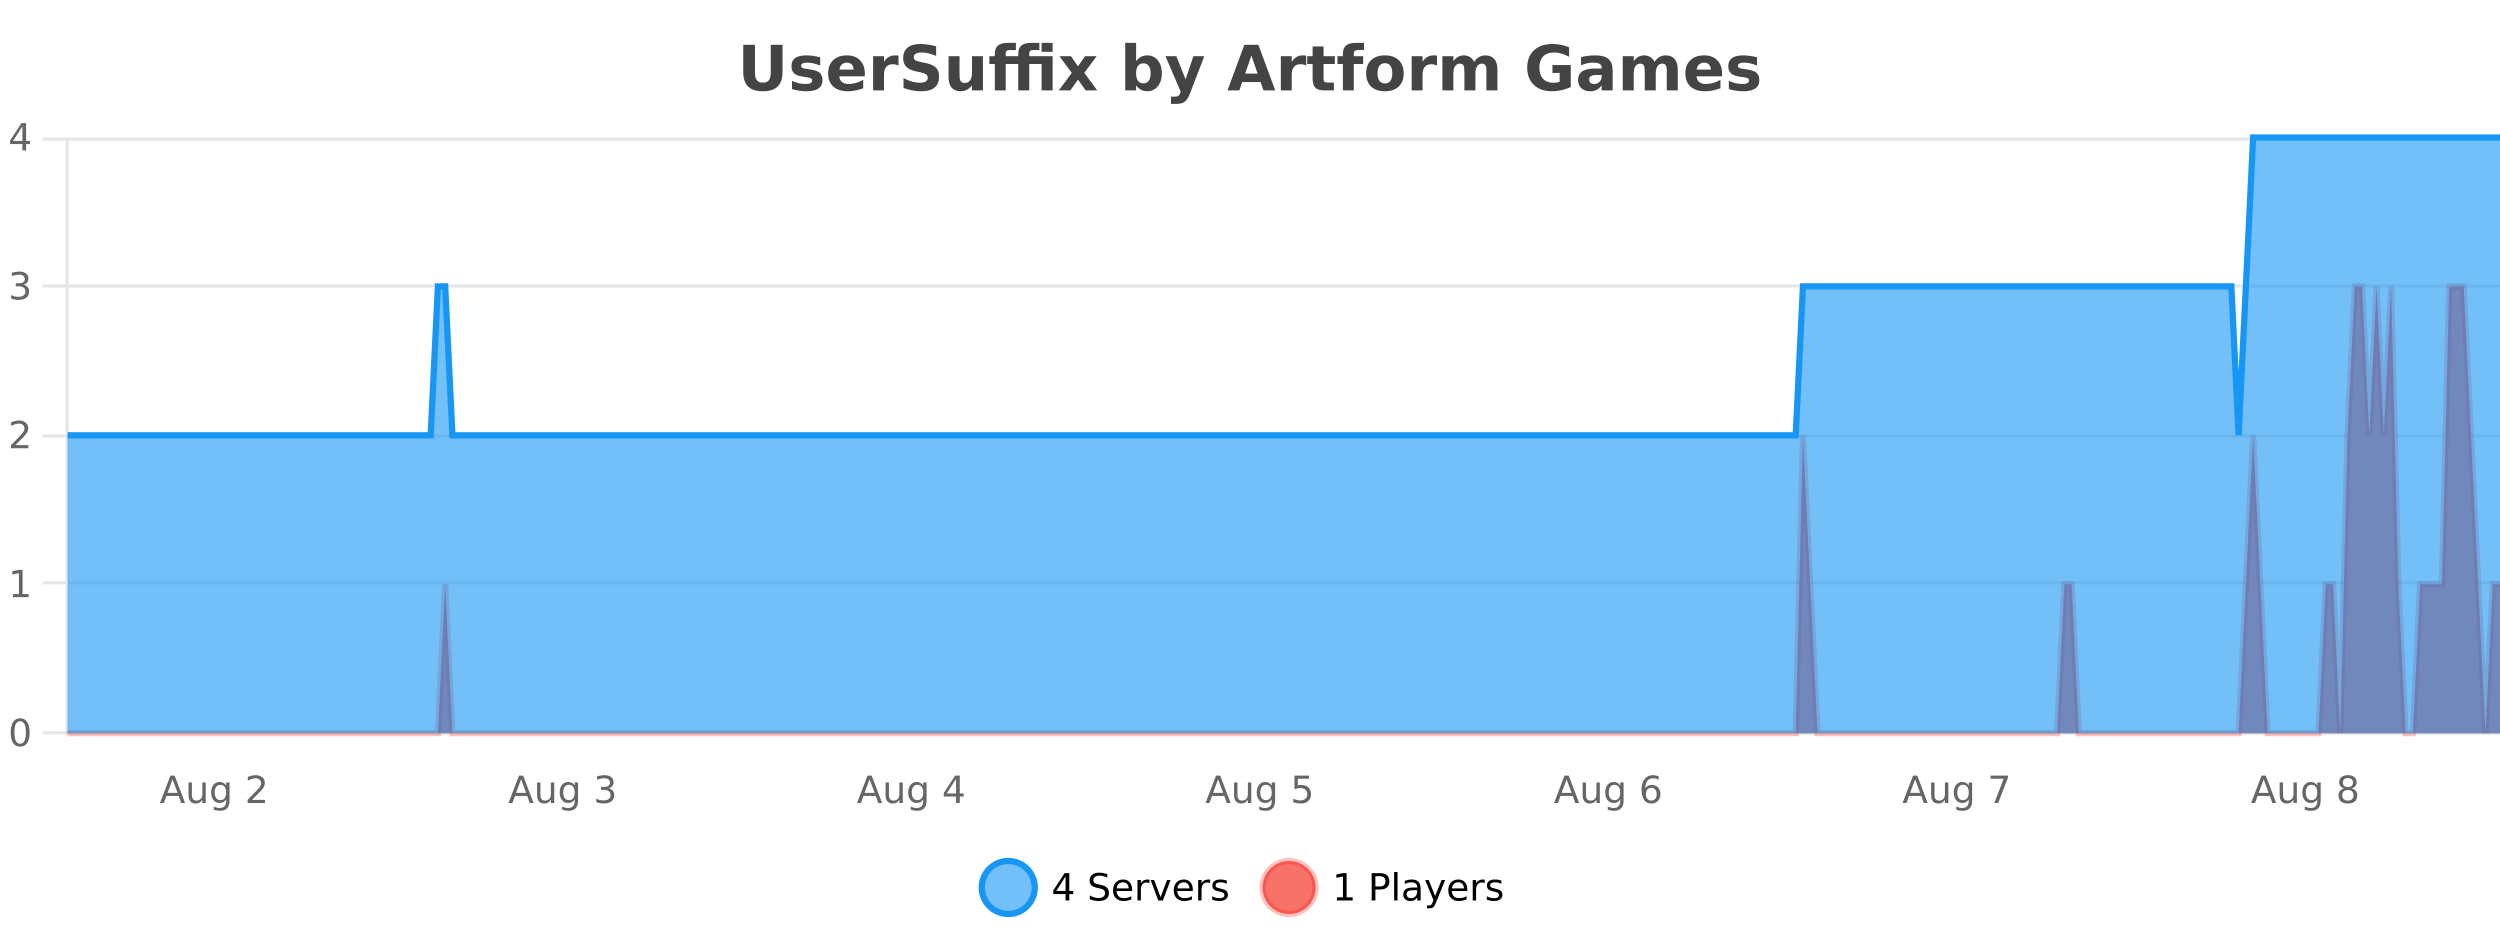 <?xml version="1.0" encoding="UTF-8"?>
<svg xmlns="http://www.w3.org/2000/svg" xmlns:xlink="http://www.w3.org/1999/xlink" width="800pt" height="300pt" viewBox="0 0 800 300" version="1.1">
<defs>
<clipPath id="clip1">
  <path d="M 285 263 L 360 263 L 360 300 L 285 300 Z M 285 263 "/>
</clipPath>
<clipPath id="clip2">
  <path d="M 375 263 L 450 263 L 450 300 L 375 300 Z M 375 263 "/>
</clipPath>
<clipPath id="clip3">
  <path d="M 21.633 91 L 800 91 L 800 234.602 L 21.633 234.602 Z M 21.633 91 "/>
</clipPath>
<clipPath id="clip4">
  <path d="M 20.633 63 L 800 63 L 800 235.602 L 20.633 235.602 Z M 20.633 63 "/>
</clipPath>
<clipPath id="clip5">
  <path d="M 21.633 44 L 800 44 L 800 234.602 L 21.633 234.602 Z M 21.633 44 "/>
</clipPath>
<clipPath id="clip6">
  <path d="M 20.633 43 L 800 43 L 800 168 L 20.633 168 Z M 20.633 43 "/>
</clipPath>
</defs>
<g id="surface5090396">
<rect x="0" y="0" width="800" height="300" style="fill:rgb(100%,100%,100%);fill-opacity:1;stroke:none;"/>
<path style="fill:none;stroke-width:1;stroke-linecap:butt;stroke-linejoin:miter;stroke:rgb(0%,0%,0%);stroke-opacity:0.098;stroke-miterlimit:10;" d="M 22 234.5 L 800 234.5 "/>
<path style="fill:none;stroke-width:1;stroke-linecap:butt;stroke-linejoin:miter;stroke:rgb(0%,0%,0%);stroke-opacity:0.098;stroke-miterlimit:10;" d="M 13.633 234.5 L 21 234.5 "/>
<path style="fill:none;stroke-width:1;stroke-linecap:butt;stroke-linejoin:miter;stroke:rgb(0%,0%,0%);stroke-opacity:0.098;stroke-miterlimit:10;" d="M 22 186.5 L 800 186.5 "/>
<path style="fill:none;stroke-width:1;stroke-linecap:butt;stroke-linejoin:miter;stroke:rgb(0%,0%,0%);stroke-opacity:0.098;stroke-miterlimit:10;" d="M 13.633 186.5 L 21 186.5 "/>
<path style="fill:none;stroke-width:1;stroke-linecap:butt;stroke-linejoin:miter;stroke:rgb(0%,0%,0%);stroke-opacity:0.098;stroke-miterlimit:10;" d="M 22 139.5 L 800 139.5 "/>
<path style="fill:none;stroke-width:1;stroke-linecap:butt;stroke-linejoin:miter;stroke:rgb(0%,0%,0%);stroke-opacity:0.098;stroke-miterlimit:10;" d="M 13.633 139.5 L 21 139.5 "/>
<path style="fill:none;stroke-width:1;stroke-linecap:butt;stroke-linejoin:miter;stroke:rgb(0%,0%,0%);stroke-opacity:0.098;stroke-miterlimit:10;" d="M 22 91.5 L 800 91.5 "/>
<path style="fill:none;stroke-width:1;stroke-linecap:butt;stroke-linejoin:miter;stroke:rgb(0%,0%,0%);stroke-opacity:0.098;stroke-miterlimit:10;" d="M 13.633 91.5 L 21 91.5 "/>
<path style="fill:none;stroke-width:1;stroke-linecap:butt;stroke-linejoin:miter;stroke:rgb(0%,0%,0%);stroke-opacity:0.098;stroke-miterlimit:10;" d="M 22 44.5 L 800 44.5 "/>
<path style="fill:none;stroke-width:1;stroke-linecap:butt;stroke-linejoin:miter;stroke:rgb(0%,0%,0%);stroke-opacity:0.098;stroke-miterlimit:10;" d="M 13.633 44.5 L 21 44.5 "/>
<path style=" stroke:none;fill-rule:nonzero;fill:rgb(9.02%,58.824%,95.294%);fill-opacity:0.6;" d="M 331.121 284 C 331.121 288.688 327.324 292.484 322.637 292.484 C 317.953 292.484 314.152 288.688 314.152 284 C 314.152 279.312 317.953 275.516 322.637 275.516 C 327.324 275.516 331.121 279.312 331.121 284 Z M 331.121 284 "/>
<g clip-path="url(#clip1)" clip-rule="nonzero">
<path style="fill:none;stroke-width:2;stroke-linecap:butt;stroke-linejoin:miter;stroke:rgb(9.02%,58.824%,95.294%);stroke-opacity:1;stroke-miterlimit:10;" d="M 331.121 284 C 331.121 288.688 327.324 292.484 322.637 292.484 C 317.953 292.484 314.152 288.688 314.152 284 C 314.152 279.312 317.953 275.516 322.637 275.516 C 327.324 275.516 331.121 279.312 331.121 284 Z M 331.121 284 "/>
</g>
<path style=" stroke:none;fill-rule:nonzero;fill:rgb(0%,0%,0%);fill-opacity:1;" d="M 340.984 280.438 L 338 285.109 L 340.984 285.109 Z M 340.672 279.406 L 342.172 279.406 L 342.172 285.109 L 343.422 285.109 L 343.422 286.094 L 342.172 286.094 L 342.172 288.156 L 340.984 288.156 L 340.984 286.094 L 337.047 286.094 L 337.047 284.953 Z M 354.32 279.688 L 354.32 280.844 C 353.871 280.637 353.445 280.48 353.039 280.375 C 352.641 280.262 352.262 280.203 351.898 280.203 C 351.25 280.203 350.75 280.328 350.398 280.578 C 350.055 280.828 349.883 281.188 349.883 281.656 C 349.883 282.043 349.996 282.336 350.227 282.531 C 350.453 282.73 350.898 282.887 351.555 283 L 352.258 283.156 C 353.141 283.324 353.793 283.621 354.211 284.047 C 354.637 284.465 354.852 285.027 354.852 285.734 C 354.852 286.59 354.562 287.234 353.992 287.672 C 353.43 288.109 352.594 288.328 351.492 288.328 C 351.086 288.328 350.648 288.281 350.18 288.188 C 349.711 288.094 349.227 287.953 348.727 287.766 L 348.727 286.547 C 349.203 286.82 349.672 287.023 350.133 287.156 C 350.602 287.293 351.055 287.359 351.492 287.359 C 352.168 287.359 352.688 287.23 353.055 286.969 C 353.43 286.699 353.617 286.32 353.617 285.828 C 353.617 285.402 353.48 285.07 353.211 284.828 C 352.949 284.578 352.516 284.398 351.914 284.281 L 351.195 284.141 C 350.309 283.965 349.668 283.688 349.273 283.312 C 348.887 282.938 348.695 282.418 348.695 281.75 C 348.695 280.969 348.965 280.359 349.508 279.922 C 350.047 279.477 350.797 279.25 351.758 279.25 C 352.172 279.25 352.59 279.289 353.008 279.359 C 353.434 279.434 353.871 279.543 354.32 279.688 Z M 362.266 284.609 L 362.266 285.125 L 357.297 285.125 C 357.348 285.875 357.57 286.445 357.969 286.828 C 358.375 287.215 358.93 287.406 359.641 287.406 C 360.055 287.406 360.457 287.359 360.844 287.266 C 361.238 287.164 361.629 287.008 362.016 286.797 L 362.016 287.828 C 361.617 287.984 361.219 288.105 360.812 288.188 C 360.406 288.281 359.992 288.328 359.578 288.328 C 358.535 288.328 357.707 288.027 357.094 287.422 C 356.477 286.809 356.172 285.98 356.172 284.938 C 356.172 283.867 356.461 283.016 357.047 282.391 C 357.629 281.758 358.41 281.438 359.391 281.438 C 360.273 281.438 360.973 281.727 361.484 282.297 C 362.004 282.859 362.266 283.633 362.266 284.609 Z M 361.188 284.281 C 361.176 283.699 361.008 283.23 360.688 282.875 C 360.363 282.523 359.938 282.344 359.406 282.344 C 358.801 282.344 358.316 282.516 357.953 282.859 C 357.598 283.203 357.395 283.684 357.344 284.297 Z M 367.836 282.594 C 367.711 282.531 367.574 282.484 367.43 282.453 C 367.293 282.414 367.137 282.391 366.961 282.391 C 366.355 282.391 365.887 282.59 365.555 282.984 C 365.23 283.383 365.07 283.953 365.07 284.703 L 365.07 288.156 L 363.992 288.156 L 363.992 281.594 L 365.07 281.594 L 365.07 282.609 C 365.297 282.215 365.594 281.922 365.961 281.734 C 366.324 281.539 366.766 281.438 367.289 281.438 C 367.359 281.438 367.438 281.445 367.523 281.453 C 367.617 281.465 367.715 281.48 367.82 281.5 Z M 368.195 281.594 L 369.336 281.594 L 371.383 287.094 L 373.445 281.594 L 374.586 281.594 L 372.117 288.156 L 370.648 288.156 Z M 381.688 284.609 L 381.688 285.125 L 376.719 285.125 C 376.77 285.875 376.992 286.445 377.391 286.828 C 377.797 287.215 378.352 287.406 379.062 287.406 C 379.477 287.406 379.879 287.359 380.266 287.266 C 380.66 287.164 381.051 287.008 381.438 286.797 L 381.438 287.828 C 381.039 287.984 380.641 288.105 380.234 288.188 C 379.828 288.281 379.414 288.328 379 288.328 C 377.957 288.328 377.129 288.027 376.516 287.422 C 375.898 286.809 375.594 285.98 375.594 284.938 C 375.594 283.867 375.883 283.016 376.469 282.391 C 377.051 281.758 377.832 281.438 378.812 281.438 C 379.695 281.438 380.395 281.727 380.906 282.297 C 381.426 282.859 381.688 283.633 381.688 284.609 Z M 380.609 284.281 C 380.598 283.699 380.43 283.23 380.109 282.875 C 379.785 282.523 379.359 282.344 378.828 282.344 C 378.223 282.344 377.738 282.516 377.375 282.859 C 377.02 283.203 376.816 283.684 376.766 284.297 Z M 387.258 282.594 C 387.133 282.531 386.996 282.484 386.852 282.453 C 386.715 282.414 386.559 282.391 386.383 282.391 C 385.777 282.391 385.309 282.59 384.977 282.984 C 384.652 283.383 384.492 283.953 384.492 284.703 L 384.492 288.156 L 383.414 288.156 L 383.414 281.594 L 384.492 281.594 L 384.492 282.609 C 384.719 282.215 385.016 281.922 385.383 281.734 C 385.746 281.539 386.188 281.438 386.711 281.438 C 386.781 281.438 386.859 281.445 386.945 281.453 C 387.039 281.465 387.137 281.48 387.242 281.5 Z M 392.562 281.781 L 392.562 282.812 C 392.258 282.656 391.941 282.543 391.609 282.469 C 391.285 282.387 390.945 282.344 390.594 282.344 C 390.062 282.344 389.66 282.43 389.391 282.594 C 389.117 282.75 388.984 282.996 388.984 283.328 C 388.984 283.578 389.078 283.777 389.266 283.922 C 389.461 284.059 389.852 284.188 390.438 284.312 L 390.797 284.406 C 391.566 284.562 392.113 284.793 392.438 285.094 C 392.758 285.398 392.922 285.812 392.922 286.344 C 392.922 286.961 392.676 287.445 392.188 287.797 C 391.707 288.152 391.047 288.328 390.203 288.328 C 389.848 288.328 389.477 288.289 389.094 288.219 C 388.719 288.156 388.32 288.059 387.906 287.922 L 387.906 286.797 C 388.301 287.008 388.691 287.164 389.078 287.266 C 389.461 287.371 389.848 287.422 390.234 287.422 C 390.734 287.422 391.117 287.34 391.391 287.172 C 391.672 286.996 391.812 286.746 391.812 286.422 C 391.812 286.133 391.711 285.906 391.516 285.75 C 391.316 285.594 390.883 285.445 390.219 285.297 L 389.844 285.219 C 389.176 285.074 388.691 284.855 388.391 284.562 C 388.098 284.273 387.953 283.875 387.953 283.375 C 387.953 282.75 388.172 282.273 388.609 281.938 C 389.047 281.605 389.664 281.438 390.469 281.438 C 390.863 281.438 391.238 281.469 391.594 281.531 C 391.945 281.586 392.27 281.668 392.562 281.781 Z M 332.637 277.016 "/>
<path style=" stroke:none;fill-rule:nonzero;fill:rgb(96.863%,44.706%,40.784%);fill-opacity:1;" d="M 420.988 284 C 420.988 288.688 417.191 292.484 412.504 292.484 C 407.82 292.484 404.02 288.688 404.02 284 C 404.02 279.312 407.82 275.516 412.504 275.516 C 417.191 275.516 420.988 279.312 420.988 284 Z M 420.988 284 "/>
<g clip-path="url(#clip2)" clip-rule="nonzero">
<path style="fill:none;stroke-width:2;stroke-linecap:butt;stroke-linejoin:miter;stroke:rgb(100%,4.706%,0%);stroke-opacity:0.247;stroke-miterlimit:10;" d="M 420.988 284 C 420.988 288.688 417.191 292.484 412.504 292.484 C 407.82 292.484 404.02 288.688 404.02 284 C 404.02 279.312 407.82 275.516 412.504 275.516 C 417.191 275.516 420.988 279.312 420.988 284 Z M 420.988 284 "/>
</g>
<path style=" stroke:none;fill-rule:nonzero;fill:rgb(0%,0%,0%);fill-opacity:1;" d="M 427.805 287.156 L 429.742 287.156 L 429.742 280.484 L 427.633 280.906 L 427.633 279.828 L 429.727 279.406 L 430.914 279.406 L 430.914 287.156 L 432.852 287.156 L 432.852 288.156 L 427.805 288.156 Z M 440.125 280.375 L 440.125 283.672 L 441.609 283.672 C 442.16 283.672 442.586 283.531 442.891 283.25 C 443.191 282.961 443.344 282.547 443.344 282.016 C 443.344 281.496 443.191 281.094 442.891 280.812 C 442.586 280.523 442.16 280.375 441.609 280.375 Z M 438.938 279.406 L 441.609 279.406 C 442.598 279.406 443.344 279.633 443.844 280.078 C 444.344 280.516 444.594 281.164 444.594 282.016 C 444.594 282.883 444.344 283.539 443.844 283.984 C 443.344 284.422 442.598 284.641 441.609 284.641 L 440.125 284.641 L 440.125 288.156 L 438.938 288.156 Z M 446.129 279.031 L 447.207 279.031 L 447.207 288.156 L 446.129 288.156 Z M 452.445 284.859 C 451.578 284.859 450.977 284.961 450.633 285.156 C 450.297 285.355 450.133 285.695 450.133 286.172 C 450.133 286.559 450.258 286.867 450.508 287.094 C 450.766 287.312 451.109 287.422 451.539 287.422 C 452.141 287.422 452.621 287.215 452.977 286.797 C 453.34 286.371 453.523 285.805 453.523 285.094 L 453.523 284.859 Z M 454.602 284.406 L 454.602 288.156 L 453.523 288.156 L 453.523 287.156 C 453.273 287.555 452.965 287.852 452.602 288.047 C 452.234 288.234 451.789 288.328 451.258 288.328 C 450.578 288.328 450.043 288.141 449.648 287.766 C 449.25 287.383 449.055 286.875 449.055 286.25 C 449.055 285.512 449.297 284.953 449.789 284.578 C 450.289 284.203 451.027 284.016 452.008 284.016 L 453.523 284.016 L 453.523 283.906 C 453.523 283.406 453.355 283.023 453.023 282.75 C 452.699 282.48 452.246 282.344 451.664 282.344 C 451.289 282.344 450.918 282.391 450.555 282.484 C 450.199 282.578 449.859 282.715 449.539 282.891 L 449.539 281.891 C 449.934 281.734 450.312 281.621 450.68 281.547 C 451.055 281.477 451.418 281.438 451.773 281.438 C 452.719 281.438 453.43 281.684 453.898 282.172 C 454.367 282.664 454.602 283.406 454.602 284.406 Z M 459.551 288.766 C 459.246 289.547 458.949 290.055 458.66 290.297 C 458.367 290.535 457.98 290.656 457.504 290.656 L 456.645 290.656 L 456.645 289.75 L 457.27 289.75 C 457.57 289.75 457.801 289.676 457.957 289.531 C 458.121 289.395 458.305 289.066 458.504 288.547 L 458.707 288.047 L 456.051 281.594 L 457.191 281.594 L 459.238 286.719 L 461.301 281.594 L 462.441 281.594 Z M 469.543 284.609 L 469.543 285.125 L 464.574 285.125 C 464.625 285.875 464.848 286.445 465.246 286.828 C 465.652 287.215 466.207 287.406 466.918 287.406 C 467.332 287.406 467.734 287.359 468.121 287.266 C 468.516 287.164 468.906 287.008 469.293 286.797 L 469.293 287.828 C 468.895 287.984 468.496 288.105 468.09 288.188 C 467.684 288.281 467.27 288.328 466.855 288.328 C 465.812 288.328 464.984 288.027 464.371 287.422 C 463.754 286.809 463.449 285.98 463.449 284.938 C 463.449 283.867 463.738 283.016 464.324 282.391 C 464.906 281.758 465.688 281.438 466.668 281.438 C 467.551 281.438 468.25 281.727 468.762 282.297 C 469.281 282.859 469.543 283.633 469.543 284.609 Z M 468.465 284.281 C 468.453 283.699 468.285 283.23 467.965 282.875 C 467.641 282.523 467.215 282.344 466.684 282.344 C 466.078 282.344 465.594 282.516 465.23 282.859 C 464.875 283.203 464.672 283.684 464.621 284.297 Z M 475.113 282.594 C 474.988 282.531 474.852 282.484 474.707 282.453 C 474.57 282.414 474.414 282.391 474.238 282.391 C 473.633 282.391 473.164 282.59 472.832 282.984 C 472.508 283.383 472.348 283.953 472.348 284.703 L 472.348 288.156 L 471.27 288.156 L 471.27 281.594 L 472.348 281.594 L 472.348 282.609 C 472.574 282.215 472.871 281.922 473.238 281.734 C 473.602 281.539 474.043 281.438 474.566 281.438 C 474.637 281.438 474.715 281.445 474.801 281.453 C 474.895 281.465 474.992 281.48 475.098 281.5 Z M 480.422 281.781 L 480.422 282.812 C 480.117 282.656 479.801 282.543 479.469 282.469 C 479.145 282.387 478.805 282.344 478.453 282.344 C 477.922 282.344 477.52 282.43 477.25 282.594 C 476.977 282.75 476.844 282.996 476.844 283.328 C 476.844 283.578 476.938 283.777 477.125 283.922 C 477.32 284.059 477.711 284.188 478.297 284.312 L 478.656 284.406 C 479.426 284.562 479.973 284.793 480.297 285.094 C 480.617 285.398 480.781 285.812 480.781 286.344 C 480.781 286.961 480.535 287.445 480.047 287.797 C 479.566 288.152 478.906 288.328 478.062 288.328 C 477.707 288.328 477.336 288.289 476.953 288.219 C 476.578 288.156 476.18 288.059 475.766 287.922 L 475.766 286.797 C 476.16 287.008 476.551 287.164 476.938 287.266 C 477.32 287.371 477.707 287.422 478.094 287.422 C 478.594 287.422 478.977 287.34 479.25 287.172 C 479.531 286.996 479.672 286.746 479.672 286.422 C 479.672 286.133 479.57 285.906 479.375 285.75 C 479.176 285.594 478.742 285.445 478.078 285.297 L 477.703 285.219 C 477.035 285.074 476.551 284.855 476.25 284.562 C 475.957 284.273 475.812 283.875 475.812 283.375 C 475.812 282.75 476.031 282.273 476.469 281.938 C 476.906 281.605 477.523 281.438 478.328 281.438 C 478.723 281.438 479.098 281.469 479.453 281.531 C 479.805 281.586 480.129 281.668 480.422 281.781 Z M 422.504 277.016 "/>
<path style=" stroke:none;fill-rule:nonzero;fill:rgb(26.667%,26.667%,26.667%);fill-opacity:1;" d="M 237.844 14.344 L 241.594 14.344 L 241.594 23.078 C 241.594 24.289 241.789 25.152 242.188 25.672 C 242.582 26.184 243.223 26.438 244.109 26.438 C 245.016 26.438 245.66 26.184 246.047 25.672 C 246.441 25.152 246.641 24.289 246.641 23.078 L 246.641 14.344 L 250.406 14.344 L 250.406 23.078 C 250.406 25.141 249.883 26.68 248.844 27.688 C 247.812 28.699 246.234 29.203 244.109 29.203 C 241.992 29.203 240.422 28.699 239.391 27.688 C 238.359 26.68 237.844 25.141 237.844 23.078 Z M 262.461 18.328 L 262.461 20.984 C 261.719 20.672 261 20.438 260.305 20.281 C 259.605 20.125 258.945 20.047 258.32 20.047 C 257.664 20.047 257.172 20.133 256.852 20.297 C 256.527 20.465 256.367 20.719 256.367 21.062 C 256.367 21.344 256.484 21.559 256.727 21.703 C 256.977 21.852 257.414 21.961 258.039 22.031 L 258.664 22.125 C 260.453 22.355 261.656 22.73 262.273 23.25 C 262.887 23.773 263.195 24.59 263.195 25.703 C 263.195 26.871 262.762 27.746 261.898 28.328 C 261.043 28.914 259.766 29.203 258.07 29.203 C 257.34 29.203 256.59 29.145 255.82 29.031 C 255.047 28.918 254.258 28.746 253.445 28.516 L 253.445 25.859 C 254.141 26.203 254.855 26.461 255.586 26.625 C 256.312 26.793 257.059 26.875 257.82 26.875 C 258.508 26.875 259.023 26.781 259.367 26.594 C 259.711 26.406 259.883 26.125 259.883 25.75 C 259.883 25.438 259.762 25.211 259.523 25.062 C 259.281 24.906 258.809 24.789 258.102 24.703 L 257.492 24.625 C 255.93 24.43 254.836 24.07 254.211 23.547 C 253.586 23.016 253.273 22.215 253.273 21.141 C 253.273 19.984 253.668 19.125 254.461 18.562 C 255.262 18 256.48 17.719 258.117 17.719 C 258.762 17.719 259.438 17.773 260.148 17.875 C 260.855 17.969 261.625 18.121 262.461 18.328 Z M 276.738 23.422 L 276.738 24.422 L 268.566 24.422 C 268.648 25.246 268.945 25.859 269.457 26.266 C 269.965 26.672 270.676 26.875 271.582 26.875 C 272.32 26.875 273.074 26.766 273.848 26.547 C 274.617 26.328 275.41 26 276.223 25.562 L 276.223 28.25 C 275.398 28.562 274.57 28.797 273.738 28.953 C 272.914 29.117 272.09 29.203 271.27 29.203 C 269.289 29.203 267.746 28.703 266.645 27.703 C 265.551 26.695 265.004 25.281 265.004 23.469 C 265.004 21.68 265.539 20.273 266.613 19.25 C 267.695 18.23 269.18 17.719 271.066 17.719 C 272.785 17.719 274.16 18.242 275.191 19.281 C 276.223 20.312 276.738 21.695 276.738 23.422 Z M 273.145 22.266 C 273.145 21.602 272.949 21.062 272.566 20.656 C 272.18 20.25 271.676 20.047 271.051 20.047 C 270.371 20.047 269.82 20.242 269.395 20.625 C 268.977 21 268.715 21.547 268.613 22.266 Z M 287.523 20.969 C 287.211 20.824 286.902 20.719 286.602 20.656 C 286.297 20.586 285.996 20.547 285.695 20.547 C 284.789 20.547 284.09 20.836 283.602 21.406 C 283.121 21.98 282.883 22.805 282.883 23.875 L 282.883 28.922 L 279.398 28.922 L 279.398 17.984 L 282.883 17.984 L 282.883 19.781 C 283.328 19.062 283.844 18.543 284.43 18.219 C 285.012 17.887 285.711 17.719 286.523 17.719 C 286.648 17.719 286.777 17.727 286.914 17.734 C 287.047 17.746 287.246 17.766 287.508 17.797 Z M 299.555 14.797 L 299.555 17.891 C 298.75 17.527 297.969 17.258 297.211 17.078 C 296.449 16.891 295.73 16.797 295.055 16.797 C 294.156 16.797 293.492 16.922 293.055 17.172 C 292.625 17.422 292.414 17.809 292.414 18.328 C 292.414 18.715 292.559 19.016 292.852 19.234 C 293.141 19.453 293.668 19.641 294.43 19.797 L 296.023 20.125 C 297.648 20.449 298.797 20.945 299.477 21.609 C 300.164 22.277 300.508 23.219 300.508 24.438 C 300.508 26.043 300.027 27.242 299.07 28.031 C 298.121 28.812 296.668 29.203 294.711 29.203 C 293.781 29.203 292.852 29.113 291.914 28.938 C 290.984 28.762 290.059 28.5 289.133 28.156 L 289.133 24.984 C 290.059 25.484 290.953 25.859 291.82 26.109 C 292.695 26.359 293.539 26.484 294.352 26.484 C 295.172 26.484 295.797 26.352 296.227 26.078 C 296.664 25.797 296.883 25.402 296.883 24.891 C 296.883 24.445 296.73 24.094 296.43 23.844 C 296.137 23.594 295.547 23.371 294.664 23.172 L 293.211 22.859 C 291.75 22.547 290.684 22.055 290.008 21.375 C 289.34 20.688 289.008 19.762 289.008 18.594 C 289.008 17.148 289.477 16.031 290.414 15.25 C 291.352 14.469 292.699 14.078 294.461 14.078 C 295.262 14.078 296.086 14.141 296.93 14.266 C 297.773 14.383 298.648 14.559 299.555 14.797 Z M 303.539 24.656 L 303.539 17.984 L 307.055 17.984 L 307.055 19.078 C 307.055 19.672 307.047 20.418 307.039 21.312 C 307.039 22.211 307.039 22.805 307.039 23.094 C 307.039 23.98 307.059 24.617 307.102 25 C 307.152 25.387 307.23 25.668 307.336 25.844 C 307.48 26.074 307.668 26.25 307.898 26.375 C 308.125 26.5 308.391 26.562 308.695 26.562 C 309.422 26.562 309.996 26.281 310.414 25.719 C 310.828 25.156 311.039 24.383 311.039 23.391 L 311.039 17.984 L 314.539 17.984 L 314.539 28.922 L 311.039 28.922 L 311.039 27.344 C 310.508 27.98 309.945 28.449 309.352 28.75 C 308.766 29.051 308.121 29.203 307.414 29.203 C 306.152 29.203 305.188 28.82 304.523 28.047 C 303.867 27.266 303.539 26.137 303.539 24.656 Z M 325.09 13.719 L 325.09 16.016 L 323.152 16.016 C 322.66 16.016 322.316 16.105 322.121 16.281 C 321.922 16.469 321.824 16.781 321.824 17.219 L 321.824 17.984 L 325.84 17.984 L 325.84 17.219 C 325.84 16.031 326.168 15.152 326.824 14.578 C 327.488 14.008 328.52 13.719 329.918 13.719 L 332.59 13.719 L 332.59 16.016 L 330.652 16.016 C 330.172 16.016 329.832 16.105 329.637 16.281 C 329.449 16.469 329.355 16.781 329.355 17.219 L 329.355 17.984 L 336.84 17.984 L 336.84 28.922 L 333.309 28.922 L 333.309 20.484 L 329.355 20.484 L 329.355 28.922 L 325.84 28.922 L 325.84 20.484 L 321.824 20.484 L 321.824 28.922 L 318.34 28.922 L 318.34 20.484 L 316.59 20.484 L 316.59 17.984 L 318.34 17.984 L 318.34 17.219 C 318.34 16.031 318.668 15.152 319.324 14.578 C 319.988 14.008 321.02 13.719 322.418 13.719 Z M 333.309 13.719 L 336.84 13.719 L 336.84 16.578 L 333.309 16.578 Z M 342.957 23.328 L 339.02 17.984 L 342.723 17.984 L 344.957 21.219 L 347.223 17.984 L 350.926 17.984 L 346.973 23.312 L 351.113 28.922 L 347.41 28.922 L 344.957 25.469 L 342.52 28.922 L 338.816 28.922 Z M 365.883 26.672 C 366.633 26.672 367.203 26.402 367.602 25.859 C 367.996 25.309 368.195 24.512 368.195 23.469 C 368.195 22.43 367.996 21.637 367.602 21.094 C 367.203 20.543 366.633 20.266 365.883 20.266 C 365.133 20.266 364.555 20.543 364.148 21.094 C 363.75 21.637 363.555 22.43 363.555 23.469 C 363.555 24.5 363.75 25.293 364.148 25.844 C 364.555 26.398 365.133 26.672 365.883 26.672 Z M 363.555 19.578 C 364.043 18.945 364.578 18.477 365.164 18.172 C 365.746 17.871 366.418 17.719 367.18 17.719 C 368.531 17.719 369.641 18.258 370.508 19.328 C 371.371 20.402 371.805 21.781 371.805 23.469 C 371.805 25.148 371.371 26.523 370.508 27.594 C 369.641 28.668 368.531 29.203 367.18 29.203 C 366.418 29.203 365.746 29.051 365.164 28.75 C 364.578 28.449 364.043 27.98 363.555 27.344 L 363.555 28.922 L 360.07 28.922 L 360.07 13.719 L 363.555 13.719 Z M 372.949 17.984 L 376.434 17.984 L 379.387 25.406 L 381.887 17.984 L 385.371 17.984 L 380.777 29.953 C 380.316 31.172 379.777 32.02 379.152 32.5 C 378.535 32.988 377.73 33.234 376.73 33.234 L 374.699 33.234 L 374.699 30.938 L 375.793 30.938 C 376.387 30.938 376.816 30.844 377.09 30.656 C 377.359 30.469 377.566 30.129 377.715 29.641 L 377.824 29.344 Z M 403.387 26.266 L 397.512 26.266 L 396.574 28.922 L 392.793 28.922 L 398.199 14.344 L 402.684 14.344 L 408.074 28.922 L 404.309 28.922 Z M 398.449 23.562 L 402.434 23.562 L 400.449 17.766 Z M 417.992 20.969 C 417.68 20.824 417.371 20.719 417.07 20.656 C 416.766 20.586 416.465 20.547 416.164 20.547 C 415.258 20.547 414.559 20.836 414.07 21.406 C 413.59 21.98 413.352 22.805 413.352 23.875 L 413.352 28.922 L 409.867 28.922 L 409.867 17.984 L 413.352 17.984 L 413.352 19.781 C 413.797 19.062 414.312 18.543 414.898 18.219 C 415.48 17.887 416.18 17.719 416.992 17.719 C 417.117 17.719 417.246 17.727 417.383 17.734 C 417.516 17.746 417.715 17.766 417.977 17.797 Z M 423.539 14.875 L 423.539 17.984 L 427.148 17.984 L 427.148 20.484 L 423.539 20.484 L 423.539 25.125 C 423.539 25.637 423.637 25.98 423.836 26.156 C 424.043 26.336 424.445 26.422 425.039 26.422 L 426.836 26.422 L 426.836 28.922 L 423.836 28.922 C 422.461 28.922 421.48 28.637 420.898 28.062 C 420.324 27.48 420.039 26.5 420.039 25.125 L 420.039 20.484 L 418.305 20.484 L 418.305 17.984 L 420.039 17.984 L 420.039 14.875 Z M 436.477 13.719 L 436.477 16.016 L 434.539 16.016 C 434.047 16.016 433.703 16.109 433.508 16.297 C 433.309 16.477 433.211 16.781 433.211 17.219 L 433.211 17.984 L 436.211 17.984 L 436.211 20.484 L 433.211 20.484 L 433.211 28.922 L 429.727 28.922 L 429.727 20.484 L 427.977 20.484 L 427.977 17.984 L 429.727 17.984 L 429.727 17.219 C 429.727 16.031 430.055 15.152 430.711 14.578 C 431.375 14.008 432.406 13.719 433.805 13.719 Z M 443.195 20.219 C 442.414 20.219 441.82 20.5 441.414 21.062 C 441.008 21.617 440.805 22.418 440.805 23.469 C 440.805 24.512 441.008 25.312 441.414 25.875 C 441.82 26.43 442.414 26.703 443.195 26.703 C 443.953 26.703 444.531 26.43 444.93 25.875 C 445.336 25.312 445.539 24.512 445.539 23.469 C 445.539 22.418 445.336 21.617 444.93 21.062 C 444.531 20.5 443.953 20.219 443.195 20.219 Z M 443.195 17.719 C 445.07 17.719 446.531 18.23 447.586 19.25 C 448.648 20.262 449.18 21.668 449.18 23.469 C 449.18 25.262 448.648 26.668 447.586 27.688 C 446.531 28.699 445.07 29.203 443.195 29.203 C 441.297 29.203 439.82 28.699 438.758 27.688 C 437.695 26.668 437.164 25.262 437.164 23.469 C 437.164 21.668 437.695 20.262 438.758 19.25 C 439.82 18.23 441.297 17.719 443.195 17.719 Z M 459.855 20.969 C 459.543 20.824 459.234 20.719 458.934 20.656 C 458.629 20.586 458.328 20.547 458.027 20.547 C 457.121 20.547 456.422 20.836 455.934 21.406 C 455.453 21.98 455.215 22.805 455.215 23.875 L 455.215 28.922 L 451.73 28.922 L 451.73 17.984 L 455.215 17.984 L 455.215 19.781 C 455.66 19.062 456.176 18.543 456.762 18.219 C 457.344 17.887 458.043 17.719 458.855 17.719 C 458.98 17.719 459.109 17.727 459.246 17.734 C 459.379 17.746 459.578 17.766 459.84 17.797 Z M 471.719 19.797 C 472.164 19.121 472.691 18.605 473.297 18.25 C 473.91 17.898 474.582 17.719 475.312 17.719 C 476.562 17.719 477.516 18.109 478.172 18.891 C 478.836 19.664 479.172 20.789 479.172 22.266 L 479.172 28.922 L 475.656 28.922 L 475.656 23.219 C 475.656 23.137 475.656 23.047 475.656 22.953 C 475.664 22.859 475.672 22.73 475.672 22.562 C 475.672 21.793 475.555 21.234 475.328 20.891 C 475.098 20.539 474.727 20.359 474.219 20.359 C 473.562 20.359 473.051 20.637 472.688 21.188 C 472.32 21.73 472.133 22.516 472.125 23.547 L 472.125 28.922 L 468.609 28.922 L 468.609 23.219 C 468.609 22.012 468.504 21.234 468.297 20.891 C 468.086 20.539 467.719 20.359 467.188 20.359 C 466.508 20.359 465.988 20.637 465.625 21.188 C 465.258 21.73 465.078 22.516 465.078 23.547 L 465.078 28.922 L 461.562 28.922 L 461.562 17.984 L 465.078 17.984 L 465.078 19.578 C 465.516 18.965 466.008 18.5 466.562 18.188 C 467.113 17.875 467.727 17.719 468.406 17.719 C 469.156 17.719 469.82 17.902 470.406 18.266 C 470.988 18.633 471.426 19.141 471.719 19.797 Z M 502.648 27.844 C 501.711 28.293 500.734 28.633 499.727 28.859 C 498.727 29.086 497.684 29.203 496.602 29.203 C 494.172 29.203 492.25 28.527 490.836 27.172 C 489.418 25.809 488.711 23.965 488.711 21.641 C 488.711 19.297 489.43 17.453 490.867 16.109 C 492.312 14.758 494.297 14.078 496.82 14.078 C 497.789 14.078 498.715 14.172 499.602 14.359 C 500.484 14.539 501.324 14.805 502.117 15.156 L 502.117 18.172 C 501.305 17.715 500.492 17.371 499.68 17.141 C 498.875 16.914 498.074 16.797 497.273 16.797 C 495.773 16.797 494.617 17.219 493.805 18.062 C 493 18.898 492.602 20.09 492.602 21.641 C 492.602 23.184 492.992 24.375 493.773 25.219 C 494.555 26.062 495.664 26.484 497.102 26.484 C 497.484 26.484 497.844 26.461 498.18 26.406 C 498.523 26.355 498.824 26.277 499.086 26.172 L 499.086 23.344 L 496.789 23.344 L 496.789 20.828 L 502.648 20.828 Z M 510.703 24 C 509.973 24 509.426 24.125 509.062 24.375 C 508.695 24.617 508.516 24.98 508.516 25.469 C 508.516 25.906 508.66 26.25 508.953 26.5 C 509.254 26.75 509.664 26.875 510.188 26.875 C 510.844 26.875 511.395 26.641 511.844 26.172 C 512.301 25.703 512.531 25.117 512.531 24.406 L 512.531 24 Z M 516.047 22.688 L 516.047 28.922 L 512.531 28.922 L 512.531 27.297 C 512.062 27.965 511.531 28.449 510.938 28.75 C 510.352 29.051 509.641 29.203 508.797 29.203 C 507.672 29.203 506.754 28.875 506.047 28.219 C 505.336 27.555 504.984 26.695 504.984 25.641 C 504.984 24.359 505.422 23.422 506.297 22.828 C 507.18 22.227 508.57 21.922 510.469 21.922 L 512.531 21.922 L 512.531 21.641 C 512.531 21.09 512.312 20.688 511.875 20.438 C 511.438 20.18 510.754 20.047 509.828 20.047 C 509.078 20.047 508.379 20.125 507.734 20.281 C 507.086 20.43 506.488 20.648 505.938 20.938 L 505.938 18.281 C 506.688 18.094 507.438 17.953 508.188 17.859 C 508.945 17.766 509.707 17.719 510.469 17.719 C 512.438 17.719 513.859 18.109 514.734 18.891 C 515.609 19.664 516.047 20.93 516.047 22.688 Z M 529.434 19.797 C 529.879 19.121 530.406 18.605 531.012 18.25 C 531.625 17.898 532.297 17.719 533.027 17.719 C 534.277 17.719 535.23 18.109 535.887 18.891 C 536.551 19.664 536.887 20.789 536.887 22.266 L 536.887 28.922 L 533.371 28.922 L 533.371 23.219 C 533.371 23.137 533.371 23.047 533.371 22.953 C 533.379 22.859 533.387 22.73 533.387 22.562 C 533.387 21.793 533.27 21.234 533.043 20.891 C 532.812 20.539 532.441 20.359 531.934 20.359 C 531.277 20.359 530.766 20.637 530.402 21.188 C 530.035 21.73 529.848 22.516 529.84 23.547 L 529.84 28.922 L 526.324 28.922 L 526.324 23.219 C 526.324 22.012 526.219 21.234 526.012 20.891 C 525.801 20.539 525.434 20.359 524.902 20.359 C 524.223 20.359 523.703 20.637 523.34 21.188 C 522.973 21.73 522.793 22.516 522.793 23.547 L 522.793 28.922 L 519.277 28.922 L 519.277 17.984 L 522.793 17.984 L 522.793 19.578 C 523.23 18.965 523.723 18.5 524.277 18.188 C 524.828 17.875 525.441 17.719 526.121 17.719 C 526.871 17.719 527.535 17.902 528.121 18.266 C 528.703 18.633 529.141 19.141 529.434 19.797 Z M 551.055 23.422 L 551.055 24.422 L 542.883 24.422 C 542.965 25.246 543.262 25.859 543.773 26.266 C 544.281 26.672 544.992 26.875 545.898 26.875 C 546.637 26.875 547.391 26.766 548.164 26.547 C 548.934 26.328 549.727 26 550.539 25.562 L 550.539 28.25 C 549.715 28.562 548.887 28.797 548.055 28.953 C 547.23 29.117 546.406 29.203 545.586 29.203 C 543.605 29.203 542.062 28.703 540.961 27.703 C 539.867 26.695 539.32 25.281 539.32 23.469 C 539.32 21.68 539.855 20.273 540.93 19.25 C 542.012 18.23 543.496 17.719 545.383 17.719 C 547.102 17.719 548.477 18.242 549.508 19.281 C 550.539 20.312 551.055 21.695 551.055 23.422 Z M 547.461 22.266 C 547.461 21.602 547.266 21.062 546.883 20.656 C 546.496 20.25 545.992 20.047 545.367 20.047 C 544.688 20.047 544.137 20.242 543.711 20.625 C 543.293 21 543.031 21.547 542.93 22.266 Z M 562.242 18.328 L 562.242 20.984 C 561.5 20.672 560.781 20.438 560.086 20.281 C 559.387 20.125 558.727 20.047 558.102 20.047 C 557.445 20.047 556.953 20.133 556.633 20.297 C 556.309 20.465 556.148 20.719 556.148 21.062 C 556.148 21.344 556.266 21.559 556.508 21.703 C 556.758 21.852 557.195 21.961 557.82 22.031 L 558.445 22.125 C 560.234 22.355 561.438 22.73 562.055 23.25 C 562.668 23.773 562.977 24.59 562.977 25.703 C 562.977 26.871 562.543 27.746 561.68 28.328 C 560.824 28.914 559.547 29.203 557.852 29.203 C 557.121 29.203 556.371 29.145 555.602 29.031 C 554.828 28.918 554.039 28.746 553.227 28.516 L 553.227 25.859 C 553.922 26.203 554.637 26.461 555.367 26.625 C 556.094 26.793 556.84 26.875 557.602 26.875 C 558.289 26.875 558.805 26.781 559.148 26.594 C 559.492 26.406 559.664 26.125 559.664 25.75 C 559.664 25.438 559.543 25.211 559.305 25.062 C 559.062 24.906 558.59 24.789 557.883 24.703 L 557.273 24.625 C 555.711 24.43 554.617 24.07 553.992 23.547 C 553.367 23.016 553.055 22.215 553.055 21.141 C 553.055 19.984 553.449 19.125 554.242 18.562 C 555.043 18 556.262 17.719 557.898 17.719 C 558.543 17.719 559.219 17.773 559.93 17.875 C 560.637 17.969 561.406 18.121 562.242 18.328 Z M 236 10.359 "/>
<path style="fill:none;stroke-width:1;stroke-linecap:butt;stroke-linejoin:miter;stroke:rgb(0%,0%,0%);stroke-opacity:0.098;stroke-miterlimit:10;" d="M 21 234.5 L 801 234.5 "/>
<path style=" stroke:none;fill-rule:nonzero;fill:rgb(40%,40%,40%);fill-opacity:1;" d="M 55.215 249.375 L 53.605 253.719 L 56.824 253.719 Z M 54.543 248.203 L 55.887 248.203 L 59.215 256.953 L 57.98 256.953 L 57.184 254.703 L 53.246 254.703 L 52.449 256.953 L 51.199 256.953 Z M 60.328 254.359 L 60.328 250.391 L 61.406 250.391 L 61.406 254.328 C 61.406 254.945 61.523 255.406 61.766 255.719 C 62.016 256.031 62.379 256.188 62.859 256.188 C 63.441 256.188 63.898 256.008 64.234 255.641 C 64.578 255.266 64.75 254.758 64.75 254.109 L 64.75 250.391 L 65.828 250.391 L 65.828 256.953 L 64.75 256.953 L 64.75 255.938 C 64.488 256.344 64.188 256.648 63.844 256.844 C 63.5 257.031 63.098 257.125 62.641 257.125 C 61.879 257.125 61.301 256.891 60.906 256.422 C 60.52 255.953 60.328 255.266 60.328 254.359 Z M 63.047 250.234 Z M 72.375 253.594 C 72.375 252.812 72.211 252.211 71.891 251.781 C 71.566 251.355 71.113 251.141 70.531 251.141 C 69.957 251.141 69.508 251.355 69.188 251.781 C 68.863 252.211 68.703 252.812 68.703 253.594 C 68.703 254.375 68.863 254.98 69.188 255.406 C 69.508 255.836 69.957 256.047 70.531 256.047 C 71.113 256.047 71.566 255.836 71.891 255.406 C 72.211 254.98 72.375 254.375 72.375 253.594 Z M 73.453 256.141 C 73.453 257.254 73.203 258.082 72.703 258.625 C 72.211 259.176 71.453 259.453 70.422 259.453 C 70.047 259.453 69.688 259.422 69.344 259.359 C 69.008 259.305 68.688 259.223 68.375 259.109 L 68.375 258.062 C 68.688 258.227 69 258.352 69.312 258.438 C 69.625 258.52 69.938 258.562 70.25 258.562 C 70.957 258.562 71.488 258.375 71.844 258 C 72.195 257.633 72.375 257.078 72.375 256.328 L 72.375 255.797 C 72.145 256.184 71.859 256.477 71.516 256.672 C 71.172 256.859 70.754 256.953 70.266 256.953 C 69.461 256.953 68.812 256.648 68.312 256.031 C 67.82 255.418 67.578 254.605 67.578 253.594 C 67.578 252.586 67.82 251.773 68.312 251.156 C 68.812 250.543 69.461 250.234 70.266 250.234 C 70.754 250.234 71.172 250.336 71.516 250.531 C 71.859 250.719 72.145 251.008 72.375 251.391 L 72.375 250.391 L 73.453 250.391 Z M 80.648 255.953 L 84.789 255.953 L 84.789 256.953 L 79.227 256.953 L 79.227 255.953 C 79.672 255.496 80.281 254.875 81.055 254.094 C 81.836 253.305 82.324 252.793 82.523 252.562 C 82.906 252.148 83.172 251.793 83.32 251.5 C 83.477 251.199 83.555 250.906 83.555 250.625 C 83.555 250.156 83.387 249.777 83.055 249.484 C 82.73 249.195 82.309 249.047 81.789 249.047 C 81.414 249.047 81.016 249.109 80.602 249.234 C 80.195 249.359 79.758 249.559 79.289 249.828 L 79.289 248.625 C 79.766 248.438 80.211 248.297 80.617 248.203 C 81.031 248.102 81.414 248.047 81.758 248.047 C 82.664 248.047 83.387 248.277 83.93 248.734 C 84.469 249.184 84.742 249.789 84.742 250.547 C 84.742 250.902 84.672 251.242 84.539 251.562 C 84.402 251.887 84.156 252.266 83.805 252.703 C 83.699 252.82 83.387 253.148 82.867 253.688 C 82.344 254.23 81.605 254.984 80.648 255.953 Z M 51.105 245.816 "/>
<path style=" stroke:none;fill-rule:nonzero;fill:rgb(40%,40%,40%);fill-opacity:1;" d="M 166.742 249.375 L 165.133 253.719 L 168.352 253.719 Z M 166.07 248.203 L 167.414 248.203 L 170.742 256.953 L 169.508 256.953 L 168.711 254.703 L 164.773 254.703 L 163.977 256.953 L 162.727 256.953 Z M 171.859 254.359 L 171.859 250.391 L 172.938 250.391 L 172.938 254.328 C 172.938 254.945 173.055 255.406 173.297 255.719 C 173.547 256.031 173.91 256.188 174.391 256.188 C 174.973 256.188 175.43 256.008 175.766 255.641 C 176.109 255.266 176.281 254.758 176.281 254.109 L 176.281 250.391 L 177.359 250.391 L 177.359 256.953 L 176.281 256.953 L 176.281 255.938 C 176.02 256.344 175.719 256.648 175.375 256.844 C 175.031 257.031 174.629 257.125 174.172 257.125 C 173.41 257.125 172.832 256.891 172.438 256.422 C 172.051 255.953 171.859 255.266 171.859 254.359 Z M 174.578 250.234 Z M 183.898 253.594 C 183.898 252.812 183.734 252.211 183.414 251.781 C 183.09 251.355 182.637 251.141 182.055 251.141 C 181.48 251.141 181.031 251.355 180.711 251.781 C 180.387 252.211 180.227 252.812 180.227 253.594 C 180.227 254.375 180.387 254.98 180.711 255.406 C 181.031 255.836 181.48 256.047 182.055 256.047 C 182.637 256.047 183.09 255.836 183.414 255.406 C 183.734 254.98 183.898 254.375 183.898 253.594 Z M 184.977 256.141 C 184.977 257.254 184.727 258.082 184.227 258.625 C 183.734 259.176 182.977 259.453 181.945 259.453 C 181.57 259.453 181.211 259.422 180.867 259.359 C 180.531 259.305 180.211 259.223 179.898 259.109 L 179.898 258.062 C 180.211 258.227 180.523 258.352 180.836 258.438 C 181.148 258.52 181.461 258.562 181.773 258.562 C 182.48 258.562 183.012 258.375 183.367 258 C 183.719 257.633 183.898 257.078 183.898 256.328 L 183.898 255.797 C 183.668 256.184 183.383 256.477 183.039 256.672 C 182.695 256.859 182.277 256.953 181.789 256.953 C 180.984 256.953 180.336 256.648 179.836 256.031 C 179.344 255.418 179.102 254.605 179.102 253.594 C 179.102 252.586 179.344 251.773 179.836 251.156 C 180.336 250.543 180.984 250.234 181.789 250.234 C 182.277 250.234 182.695 250.336 183.039 250.531 C 183.383 250.719 183.668 251.008 183.898 251.391 L 183.898 250.391 L 184.977 250.391 Z M 194.754 252.234 C 195.316 252.359 195.754 252.617 196.066 253 C 196.387 253.375 196.551 253.844 196.551 254.406 C 196.551 255.273 196.254 255.945 195.66 256.422 C 195.066 256.891 194.223 257.125 193.129 257.125 C 192.762 257.125 192.383 257.086 191.988 257.016 C 191.602 256.945 191.207 256.836 190.801 256.688 L 190.801 255.547 C 191.121 255.734 191.477 255.883 191.863 255.984 C 192.258 256.078 192.668 256.125 193.098 256.125 C 193.836 256.125 194.398 255.98 194.785 255.688 C 195.18 255.398 195.379 254.969 195.379 254.406 C 195.379 253.898 195.195 253.496 194.832 253.203 C 194.465 252.914 193.965 252.766 193.332 252.766 L 192.301 252.766 L 192.301 251.797 L 193.379 251.797 C 193.949 251.797 194.395 251.684 194.707 251.453 C 195.02 251.215 195.176 250.875 195.176 250.438 C 195.176 249.992 195.012 249.648 194.691 249.406 C 194.379 249.168 193.926 249.047 193.332 249.047 C 192.996 249.047 192.645 249.086 192.27 249.156 C 191.902 249.219 191.496 249.324 191.051 249.469 L 191.051 248.422 C 191.508 248.297 191.93 248.203 192.316 248.141 C 192.711 248.078 193.082 248.047 193.426 248.047 C 194.332 248.047 195.043 248.25 195.566 248.656 C 196.086 249.062 196.348 249.617 196.348 250.312 C 196.348 250.805 196.207 251.215 195.926 251.547 C 195.652 251.883 195.262 252.109 194.754 252.234 Z M 162.633 245.816 "/>
<path style=" stroke:none;fill-rule:nonzero;fill:rgb(40%,40%,40%);fill-opacity:1;" d="M 278.27 249.375 L 276.66 253.719 L 279.879 253.719 Z M 277.598 248.203 L 278.941 248.203 L 282.27 256.953 L 281.035 256.953 L 280.238 254.703 L 276.301 254.703 L 275.504 256.953 L 274.254 256.953 Z M 283.383 254.359 L 283.383 250.391 L 284.461 250.391 L 284.461 254.328 C 284.461 254.945 284.578 255.406 284.82 255.719 C 285.07 256.031 285.434 256.188 285.914 256.188 C 286.496 256.188 286.953 256.008 287.289 255.641 C 287.633 255.266 287.805 254.758 287.805 254.109 L 287.805 250.391 L 288.883 250.391 L 288.883 256.953 L 287.805 256.953 L 287.805 255.938 C 287.543 256.344 287.242 256.648 286.898 256.844 C 286.555 257.031 286.152 257.125 285.695 257.125 C 284.934 257.125 284.355 256.891 283.961 256.422 C 283.574 255.953 283.383 255.266 283.383 254.359 Z M 286.102 250.234 Z M 295.43 253.594 C 295.43 252.812 295.266 252.211 294.945 251.781 C 294.621 251.355 294.168 251.141 293.586 251.141 C 293.012 251.141 292.562 251.355 292.242 251.781 C 291.918 252.211 291.758 252.812 291.758 253.594 C 291.758 254.375 291.918 254.98 292.242 255.406 C 292.562 255.836 293.012 256.047 293.586 256.047 C 294.168 256.047 294.621 255.836 294.945 255.406 C 295.266 254.98 295.43 254.375 295.43 253.594 Z M 296.508 256.141 C 296.508 257.254 296.258 258.082 295.758 258.625 C 295.266 259.176 294.508 259.453 293.477 259.453 C 293.102 259.453 292.742 259.422 292.398 259.359 C 292.062 259.305 291.742 259.223 291.43 259.109 L 291.43 258.062 C 291.742 258.227 292.055 258.352 292.367 258.438 C 292.68 258.52 292.992 258.562 293.305 258.562 C 294.012 258.562 294.543 258.375 294.898 258 C 295.25 257.633 295.43 257.078 295.43 256.328 L 295.43 255.797 C 295.199 256.184 294.914 256.477 294.57 256.672 C 294.227 256.859 293.809 256.953 293.32 256.953 C 292.516 256.953 291.867 256.648 291.367 256.031 C 290.875 255.418 290.633 254.605 290.633 253.594 C 290.633 252.586 290.875 251.773 291.367 251.156 C 291.867 250.543 292.516 250.234 293.32 250.234 C 293.809 250.234 294.227 250.336 294.57 250.531 C 294.914 250.719 295.199 251.008 295.43 251.391 L 295.43 250.391 L 296.508 250.391 Z M 305.938 249.234 L 302.953 253.906 L 305.938 253.906 Z M 305.625 248.203 L 307.125 248.203 L 307.125 253.906 L 308.375 253.906 L 308.375 254.891 L 307.125 254.891 L 307.125 256.953 L 305.938 256.953 L 305.938 254.891 L 302 254.891 L 302 253.75 Z M 274.16 245.816 "/>
<path style=" stroke:none;fill-rule:nonzero;fill:rgb(40%,40%,40%);fill-opacity:1;" d="M 389.793 249.375 L 388.184 253.719 L 391.402 253.719 Z M 389.121 248.203 L 390.465 248.203 L 393.793 256.953 L 392.559 256.953 L 391.762 254.703 L 387.824 254.703 L 387.027 256.953 L 385.777 256.953 Z M 394.906 254.359 L 394.906 250.391 L 395.984 250.391 L 395.984 254.328 C 395.984 254.945 396.102 255.406 396.344 255.719 C 396.594 256.031 396.957 256.188 397.438 256.188 C 398.02 256.188 398.477 256.008 398.812 255.641 C 399.156 255.266 399.328 254.758 399.328 254.109 L 399.328 250.391 L 400.406 250.391 L 400.406 256.953 L 399.328 256.953 L 399.328 255.938 C 399.066 256.344 398.766 256.648 398.422 256.844 C 398.078 257.031 397.676 257.125 397.219 257.125 C 396.457 257.125 395.879 256.891 395.484 256.422 C 395.098 255.953 394.906 255.266 394.906 254.359 Z M 397.625 250.234 Z M 406.953 253.594 C 406.953 252.812 406.789 252.211 406.469 251.781 C 406.145 251.355 405.691 251.141 405.109 251.141 C 404.535 251.141 404.086 251.355 403.766 251.781 C 403.441 252.211 403.281 252.812 403.281 253.594 C 403.281 254.375 403.441 254.98 403.766 255.406 C 404.086 255.836 404.535 256.047 405.109 256.047 C 405.691 256.047 406.145 255.836 406.469 255.406 C 406.789 254.98 406.953 254.375 406.953 253.594 Z M 408.031 256.141 C 408.031 257.254 407.781 258.082 407.281 258.625 C 406.789 259.176 406.031 259.453 405 259.453 C 404.625 259.453 404.266 259.422 403.922 259.359 C 403.586 259.305 403.266 259.223 402.953 259.109 L 402.953 258.062 C 403.266 258.227 403.578 258.352 403.891 258.438 C 404.203 258.52 404.516 258.562 404.828 258.562 C 405.535 258.562 406.066 258.375 406.422 258 C 406.773 257.633 406.953 257.078 406.953 256.328 L 406.953 255.797 C 406.723 256.184 406.438 256.477 406.094 256.672 C 405.75 256.859 405.332 256.953 404.844 256.953 C 404.039 256.953 403.391 256.648 402.891 256.031 C 402.398 255.418 402.156 254.605 402.156 253.594 C 402.156 252.586 402.398 251.773 402.891 251.156 C 403.391 250.543 404.039 250.234 404.844 250.234 C 405.332 250.234 405.75 250.336 406.094 250.531 C 406.438 250.719 406.723 251.008 406.953 251.391 L 406.953 250.391 L 408.031 250.391 Z M 414.227 248.203 L 418.867 248.203 L 418.867 249.203 L 415.305 249.203 L 415.305 251.344 C 415.48 251.281 415.652 251.242 415.82 251.219 C 415.996 251.188 416.168 251.172 416.336 251.172 C 417.312 251.172 418.09 251.445 418.664 251.984 C 419.234 252.516 419.523 253.234 419.523 254.141 C 419.523 255.09 419.227 255.824 418.633 256.344 C 418.047 256.867 417.227 257.125 416.164 257.125 C 415.789 257.125 415.406 257.094 415.023 257.031 C 414.648 256.969 414.258 256.875 413.852 256.75 L 413.852 255.562 C 414.203 255.75 414.57 255.891 414.945 255.984 C 415.32 256.078 415.715 256.125 416.133 256.125 C 416.809 256.125 417.344 255.949 417.742 255.594 C 418.137 255.242 418.336 254.758 418.336 254.141 C 418.336 253.539 418.137 253.059 417.742 252.703 C 417.344 252.352 416.809 252.172 416.133 252.172 C 415.82 252.172 415.5 252.211 415.18 252.281 C 414.867 252.344 414.547 252.449 414.227 252.594 Z M 385.684 245.816 "/>
<path style=" stroke:none;fill-rule:nonzero;fill:rgb(40%,40%,40%);fill-opacity:1;" d="M 501.32 249.375 L 499.711 253.719 L 502.93 253.719 Z M 500.648 248.203 L 501.992 248.203 L 505.32 256.953 L 504.086 256.953 L 503.289 254.703 L 499.352 254.703 L 498.555 256.953 L 497.305 256.953 Z M 506.438 254.359 L 506.438 250.391 L 507.516 250.391 L 507.516 254.328 C 507.516 254.945 507.633 255.406 507.875 255.719 C 508.125 256.031 508.488 256.188 508.969 256.188 C 509.551 256.188 510.008 256.008 510.344 255.641 C 510.688 255.266 510.859 254.758 510.859 254.109 L 510.859 250.391 L 511.938 250.391 L 511.938 256.953 L 510.859 256.953 L 510.859 255.938 C 510.598 256.344 510.297 256.648 509.953 256.844 C 509.609 257.031 509.207 257.125 508.75 257.125 C 507.988 257.125 507.41 256.891 507.016 256.422 C 506.629 255.953 506.438 255.266 506.438 254.359 Z M 509.156 250.234 Z M 518.477 253.594 C 518.477 252.812 518.312 252.211 517.992 251.781 C 517.668 251.355 517.215 251.141 516.633 251.141 C 516.059 251.141 515.609 251.355 515.289 251.781 C 514.965 252.211 514.805 252.812 514.805 253.594 C 514.805 254.375 514.965 254.98 515.289 255.406 C 515.609 255.836 516.059 256.047 516.633 256.047 C 517.215 256.047 517.668 255.836 517.992 255.406 C 518.312 254.98 518.477 254.375 518.477 253.594 Z M 519.555 256.141 C 519.555 257.254 519.305 258.082 518.805 258.625 C 518.312 259.176 517.555 259.453 516.523 259.453 C 516.148 259.453 515.789 259.422 515.445 259.359 C 515.109 259.305 514.789 259.223 514.477 259.109 L 514.477 258.062 C 514.789 258.227 515.102 258.352 515.414 258.438 C 515.727 258.52 516.039 258.562 516.352 258.562 C 517.059 258.562 517.59 258.375 517.945 258 C 518.297 257.633 518.477 257.078 518.477 256.328 L 518.477 255.797 C 518.246 256.184 517.961 256.477 517.617 256.672 C 517.273 256.859 516.855 256.953 516.367 256.953 C 515.562 256.953 514.914 256.648 514.414 256.031 C 513.922 255.418 513.68 254.605 513.68 253.594 C 513.68 252.586 513.922 251.773 514.414 251.156 C 514.914 250.543 515.562 250.234 516.367 250.234 C 516.855 250.234 517.273 250.336 517.617 250.531 C 517.961 250.719 518.246 251.008 518.477 251.391 L 518.477 250.391 L 519.555 250.391 Z M 528.426 252.109 C 527.895 252.109 527.473 252.293 527.16 252.656 C 526.848 253.023 526.691 253.516 526.691 254.141 C 526.691 254.777 526.848 255.277 527.16 255.641 C 527.473 256.008 527.895 256.188 528.426 256.188 C 528.957 256.188 529.371 256.008 529.676 255.641 C 529.988 255.277 530.145 254.777 530.145 254.141 C 530.145 253.516 529.988 253.023 529.676 252.656 C 529.371 252.293 528.957 252.109 528.426 252.109 Z M 530.77 248.391 L 530.77 249.469 C 530.465 249.336 530.164 249.23 529.863 249.156 C 529.559 249.086 529.262 249.047 528.973 249.047 C 528.191 249.047 527.59 249.312 527.176 249.844 C 526.77 250.367 526.535 251.156 526.473 252.219 C 526.699 251.887 526.988 251.633 527.332 251.453 C 527.684 251.266 528.07 251.172 528.488 251.172 C 529.363 251.172 530.055 251.438 530.566 251.969 C 531.074 252.5 531.332 253.227 531.332 254.141 C 531.332 255.047 531.066 255.773 530.535 256.312 C 530.004 256.855 529.301 257.125 528.426 257.125 C 527.402 257.125 526.629 256.742 526.098 255.969 C 525.566 255.188 525.301 254.062 525.301 252.594 C 525.301 251.211 525.629 250.105 526.285 249.281 C 526.941 248.461 527.82 248.047 528.926 248.047 C 529.215 248.047 529.512 248.078 529.816 248.141 C 530.117 248.195 530.434 248.277 530.77 248.391 Z M 497.211 245.816 "/>
<path style=" stroke:none;fill-rule:nonzero;fill:rgb(40%,40%,40%);fill-opacity:1;" d="M 612.848 249.375 L 611.238 253.719 L 614.457 253.719 Z M 612.176 248.203 L 613.52 248.203 L 616.848 256.953 L 615.613 256.953 L 614.816 254.703 L 610.879 254.703 L 610.082 256.953 L 608.832 256.953 Z M 617.961 254.359 L 617.961 250.391 L 619.039 250.391 L 619.039 254.328 C 619.039 254.945 619.156 255.406 619.398 255.719 C 619.648 256.031 620.012 256.188 620.492 256.188 C 621.074 256.188 621.531 256.008 621.867 255.641 C 622.211 255.266 622.383 254.758 622.383 254.109 L 622.383 250.391 L 623.461 250.391 L 623.461 256.953 L 622.383 256.953 L 622.383 255.938 C 622.121 256.344 621.82 256.648 621.477 256.844 C 621.133 257.031 620.73 257.125 620.273 257.125 C 619.512 257.125 618.934 256.891 618.539 256.422 C 618.152 255.953 617.961 255.266 617.961 254.359 Z M 620.68 250.234 Z M 630.008 253.594 C 630.008 252.812 629.844 252.211 629.523 251.781 C 629.199 251.355 628.746 251.141 628.164 251.141 C 627.59 251.141 627.141 251.355 626.82 251.781 C 626.496 252.211 626.336 252.812 626.336 253.594 C 626.336 254.375 626.496 254.98 626.82 255.406 C 627.141 255.836 627.59 256.047 628.164 256.047 C 628.746 256.047 629.199 255.836 629.523 255.406 C 629.844 254.98 630.008 254.375 630.008 253.594 Z M 631.086 256.141 C 631.086 257.254 630.836 258.082 630.336 258.625 C 629.844 259.176 629.086 259.453 628.055 259.453 C 627.68 259.453 627.32 259.422 626.977 259.359 C 626.641 259.305 626.32 259.223 626.008 259.109 L 626.008 258.062 C 626.32 258.227 626.633 258.352 626.945 258.438 C 627.258 258.52 627.57 258.562 627.883 258.562 C 628.59 258.562 629.121 258.375 629.477 258 C 629.828 257.633 630.008 257.078 630.008 256.328 L 630.008 255.797 C 629.777 256.184 629.492 256.477 629.148 256.672 C 628.805 256.859 628.387 256.953 627.898 256.953 C 627.094 256.953 626.445 256.648 625.945 256.031 C 625.453 255.418 625.211 254.605 625.211 253.594 C 625.211 252.586 625.453 251.773 625.945 251.156 C 626.445 250.543 627.094 250.234 627.898 250.234 C 628.387 250.234 628.805 250.336 629.148 250.531 C 629.492 250.719 629.777 251.008 630.008 251.391 L 630.008 250.391 L 631.086 250.391 Z M 636.969 248.203 L 642.594 248.203 L 642.594 248.703 L 639.422 256.953 L 638.188 256.953 L 641.172 249.203 L 636.969 249.203 Z M 608.738 245.816 "/>
<path style=" stroke:none;fill-rule:nonzero;fill:rgb(40%,40%,40%);fill-opacity:1;" d="M 724.375 249.375 L 722.766 253.719 L 725.984 253.719 Z M 723.703 248.203 L 725.047 248.203 L 728.375 256.953 L 727.141 256.953 L 726.344 254.703 L 722.406 254.703 L 721.609 256.953 L 720.359 256.953 Z M 729.492 254.359 L 729.492 250.391 L 730.57 250.391 L 730.57 254.328 C 730.57 254.945 730.688 255.406 730.93 255.719 C 731.18 256.031 731.543 256.188 732.023 256.188 C 732.605 256.188 733.062 256.008 733.398 255.641 C 733.742 255.266 733.914 254.758 733.914 254.109 L 733.914 250.391 L 734.992 250.391 L 734.992 256.953 L 733.914 256.953 L 733.914 255.938 C 733.652 256.344 733.352 256.648 733.008 256.844 C 732.664 257.031 732.262 257.125 731.805 257.125 C 731.043 257.125 730.465 256.891 730.07 256.422 C 729.684 255.953 729.492 255.266 729.492 254.359 Z M 732.211 250.234 Z M 741.531 253.594 C 741.531 252.812 741.367 252.211 741.047 251.781 C 740.723 251.355 740.27 251.141 739.688 251.141 C 739.113 251.141 738.664 251.355 738.344 251.781 C 738.02 252.211 737.859 252.812 737.859 253.594 C 737.859 254.375 738.02 254.98 738.344 255.406 C 738.664 255.836 739.113 256.047 739.688 256.047 C 740.27 256.047 740.723 255.836 741.047 255.406 C 741.367 254.98 741.531 254.375 741.531 253.594 Z M 742.609 256.141 C 742.609 257.254 742.359 258.082 741.859 258.625 C 741.367 259.176 740.609 259.453 739.578 259.453 C 739.203 259.453 738.844 259.422 738.5 259.359 C 738.164 259.305 737.844 259.223 737.531 259.109 L 737.531 258.062 C 737.844 258.227 738.156 258.352 738.469 258.438 C 738.781 258.52 739.094 258.562 739.406 258.562 C 740.113 258.562 740.645 258.375 741 258 C 741.352 257.633 741.531 257.078 741.531 256.328 L 741.531 255.797 C 741.301 256.184 741.016 256.477 740.672 256.672 C 740.328 256.859 739.91 256.953 739.422 256.953 C 738.617 256.953 737.969 256.648 737.469 256.031 C 736.977 255.418 736.734 254.605 736.734 253.594 C 736.734 252.586 736.977 251.773 737.469 251.156 C 737.969 250.543 738.617 250.234 739.422 250.234 C 739.91 250.234 740.328 250.336 740.672 250.531 C 741.016 250.719 741.301 251.008 741.531 251.391 L 741.531 250.391 L 742.609 250.391 Z M 751.324 252.797 C 750.762 252.797 750.316 252.949 749.996 253.25 C 749.672 253.555 749.512 253.965 749.512 254.484 C 749.512 255.016 749.672 255.434 749.996 255.734 C 750.316 256.039 750.762 256.188 751.324 256.188 C 751.887 256.188 752.328 256.039 752.652 255.734 C 752.973 255.434 753.137 255.016 753.137 254.484 C 753.137 253.965 752.973 253.555 752.652 253.25 C 752.34 252.949 751.895 252.797 751.324 252.797 Z M 750.137 252.297 C 749.637 252.172 749.238 251.938 748.949 251.594 C 748.668 251.242 748.527 250.812 748.527 250.312 C 748.527 249.617 748.777 249.062 749.277 248.656 C 749.777 248.25 750.457 248.047 751.324 248.047 C 752.199 248.047 752.879 248.25 753.371 248.656 C 753.871 249.062 754.121 249.617 754.121 250.312 C 754.121 250.812 753.98 251.242 753.699 251.594 C 753.418 251.938 753.02 252.172 752.512 252.297 C 753.082 252.434 753.527 252.695 753.84 253.078 C 754.16 253.465 754.324 253.934 754.324 254.484 C 754.324 255.34 754.062 255.996 753.543 256.453 C 753.031 256.902 752.293 257.125 751.324 257.125 C 750.363 257.125 749.625 256.902 749.105 256.453 C 748.582 255.996 748.324 255.34 748.324 254.484 C 748.324 253.934 748.484 253.465 748.809 253.078 C 749.129 252.695 749.574 252.434 750.137 252.297 Z M 749.715 250.422 C 749.715 250.883 749.855 251.234 750.137 251.484 C 750.418 251.734 750.812 251.859 751.324 251.859 C 751.832 251.859 752.23 251.734 752.512 251.484 C 752.801 251.234 752.949 250.883 752.949 250.422 C 752.949 249.977 752.801 249.625 752.512 249.375 C 752.23 249.117 751.832 248.984 751.324 248.984 C 750.812 248.984 750.418 249.117 750.137 249.375 C 749.855 249.625 749.715 249.977 749.715 250.422 Z M 720.266 245.816 "/>
<path style="fill:none;stroke-width:1;stroke-linecap:butt;stroke-linejoin:miter;stroke:rgb(0%,0%,0%);stroke-opacity:0.098;stroke-miterlimit:10;" d="M 21.5 44 L 21.5 235 "/>
<path style=" stroke:none;fill-rule:nonzero;fill:rgb(40%,40%,40%);fill-opacity:1;" d="M 6.445 230.789 C 5.84 230.789 5.383 231.094 5.07 231.695 C 4.766 232.289 4.617 233.191 4.617 234.398 C 4.617 235.598 4.766 236.5 5.07 237.102 C 5.383 237.695 5.84 237.992 6.445 237.992 C 7.059 237.992 7.516 237.695 7.82 237.102 C 8.133 236.5 8.289 235.598 8.289 234.398 C 8.289 233.191 8.133 232.289 7.82 231.695 C 7.516 231.094 7.059 230.789 6.445 230.789 Z M 6.445 229.852 C 7.422 229.852 8.172 230.242 8.695 231.023 C 9.215 231.797 9.477 232.922 9.477 234.398 C 9.477 235.867 9.215 236.992 8.695 237.773 C 8.172 238.547 7.422 238.93 6.445 238.93 C 5.465 238.93 4.715 238.547 4.195 237.773 C 3.684 236.992 3.43 235.867 3.43 234.398 C 3.43 232.922 3.684 231.797 4.195 231.023 C 4.715 230.242 5.465 229.852 6.445 229.852 Z M 2.633 227.617 "/>
<path style=" stroke:none;fill-rule:nonzero;fill:rgb(40%,40%,40%);fill-opacity:1;" d="M 4.117 190.102 L 6.055 190.102 L 6.055 183.43 L 3.945 183.852 L 3.945 182.773 L 6.039 182.352 L 7.227 182.352 L 7.227 190.102 L 9.164 190.102 L 9.164 191.102 L 4.117 191.102 Z M 2.633 179.965 "/>
<path style=" stroke:none;fill-rule:nonzero;fill:rgb(40%,40%,40%);fill-opacity:1;" d="M 4.93 142.453 L 9.07 142.453 L 9.07 143.453 L 3.508 143.453 L 3.508 142.453 C 3.953 141.996 4.562 141.375 5.336 140.594 C 6.117 139.805 6.605 139.293 6.805 139.062 C 7.188 138.648 7.453 138.293 7.602 138 C 7.758 137.699 7.836 137.406 7.836 137.125 C 7.836 136.656 7.668 136.277 7.336 135.984 C 7.012 135.695 6.59 135.547 6.07 135.547 C 5.695 135.547 5.297 135.609 4.883 135.734 C 4.477 135.859 4.039 136.059 3.57 136.328 L 3.57 135.125 C 4.047 134.938 4.492 134.797 4.898 134.703 C 5.312 134.602 5.695 134.547 6.039 134.547 C 6.945 134.547 7.668 134.777 8.211 135.234 C 8.75 135.684 9.023 136.289 9.023 137.047 C 9.023 137.402 8.953 137.742 8.82 138.062 C 8.684 138.387 8.438 138.766 8.086 139.203 C 7.98 139.32 7.668 139.648 7.148 140.188 C 6.625 140.73 5.887 141.484 4.93 142.453 Z M 2.633 132.316 "/>
<path style=" stroke:none;fill-rule:nonzero;fill:rgb(40%,40%,40%);fill-opacity:1;" d="M 7.508 91.086 C 8.07 91.211 8.508 91.469 8.82 91.852 C 9.141 92.227 9.305 92.695 9.305 93.258 C 9.305 94.125 9.008 94.797 8.414 95.273 C 7.82 95.742 6.977 95.977 5.883 95.977 C 5.516 95.977 5.137 95.938 4.742 95.867 C 4.355 95.797 3.961 95.688 3.555 95.539 L 3.555 94.398 C 3.875 94.586 4.23 94.734 4.617 94.836 C 5.012 94.93 5.422 94.977 5.852 94.977 C 6.59 94.977 7.152 94.832 7.539 94.539 C 7.934 94.25 8.133 93.82 8.133 93.258 C 8.133 92.75 7.949 92.348 7.586 92.055 C 7.219 91.766 6.719 91.617 6.086 91.617 L 5.055 91.617 L 5.055 90.648 L 6.133 90.648 C 6.703 90.648 7.148 90.535 7.461 90.305 C 7.773 90.066 7.93 89.727 7.93 89.289 C 7.93 88.844 7.766 88.5 7.445 88.258 C 7.133 88.02 6.68 87.898 6.086 87.898 C 5.75 87.898 5.398 87.938 5.023 88.008 C 4.656 88.07 4.25 88.176 3.805 88.32 L 3.805 87.273 C 4.262 87.148 4.684 87.055 5.07 86.992 C 5.465 86.93 5.836 86.898 6.18 86.898 C 7.086 86.898 7.797 87.102 8.32 87.508 C 8.84 87.914 9.102 88.469 9.102 89.164 C 9.102 89.656 8.961 90.066 8.68 90.398 C 8.406 90.734 8.016 90.961 7.508 91.086 Z M 2.633 84.664 "/>
<path style=" stroke:none;fill-rule:nonzero;fill:rgb(40%,40%,40%);fill-opacity:1;" d="M 7.164 40.438 L 4.18 45.109 L 7.164 45.109 Z M 6.852 39.406 L 8.352 39.406 L 8.352 45.109 L 9.602 45.109 L 9.602 46.094 L 8.352 46.094 L 8.352 48.156 L 7.164 48.156 L 7.164 46.094 L 3.227 46.094 L 3.227 44.953 Z M 2.633 37.016 "/>
<g clip-path="url(#clip3)" clip-rule="nonzero">
<path style=" stroke:none;fill-rule:nonzero;fill:rgb(96.863%,44.706%,40.784%);fill-opacity:1;" d="M 800 186.949 L 797.676 186.949 L 795.352 234.602 L 793.031 186.949 L 790.707 139.301 L 788.383 91.648 L 783.734 91.648 L 781.414 186.949 L 774.441 186.949 L 772.117 234.602 L 769.793 234.602 L 767.473 186.949 L 765.148 91.648 L 762.824 139.301 L 760.5 91.648 L 758.176 139.301 L 755.855 91.648 L 753.531 91.648 L 751.207 139.301 L 748.883 234.602 L 746.559 186.949 L 744.238 186.949 L 741.914 234.602 L 725.648 234.602 L 723.324 186.949 L 721 139.301 L 718.68 186.949 L 716.355 234.602 L 665.238 234.602 L 662.914 186.949 L 660.59 186.949 L 658.27 234.602 L 581.594 234.602 L 579.27 186.949 L 576.945 139.301 L 574.621 234.602 L 144.777 234.602 L 142.457 186.949 L 140.133 234.602 L 21.633 234.602 L 800 234.602 Z M 800 186.949 "/>
</g>
<g clip-path="url(#clip4)" clip-rule="nonzero">
<path style="fill:none;stroke-width:2;stroke-linecap:butt;stroke-linejoin:miter;stroke:rgb(100%,4.706%,0%);stroke-opacity:0.247;stroke-miterlimit:10;" d="M 800 186.949 L 797.676 186.949 L 795.352 234.602 L 793.031 186.949 L 790.707 139.301 L 788.383 91.648 L 783.734 91.648 L 781.414 186.949 L 774.441 186.949 L 772.117 234.602 L 769.793 234.602 L 767.473 186.949 L 765.148 91.648 L 762.824 139.301 L 760.5 91.648 L 758.176 139.301 L 755.855 91.648 L 753.531 91.648 L 751.207 139.301 L 748.883 234.602 L 746.559 186.949 L 744.238 186.949 L 741.914 234.602 L 725.648 234.602 L 723.324 186.949 L 721 139.301 L 718.68 186.949 L 716.355 234.602 L 665.238 234.602 L 662.914 186.949 L 660.59 186.949 L 658.27 234.602 L 581.594 234.602 L 579.27 186.949 L 576.945 139.301 L 574.621 234.602 L 144.777 234.602 L 142.457 186.949 L 140.133 234.602 L 21.633 234.602 "/>
</g>
<g clip-path="url(#clip5)" clip-rule="nonzero">
<path style=" stroke:none;fill-rule:nonzero;fill:rgb(9.02%,58.824%,95.294%);fill-opacity:0.6;" d="M 800 44 L 721 44 L 718.68 91.648 L 716.355 139.301 L 714.031 91.648 L 576.945 91.648 L 574.621 139.301 L 144.777 139.301 L 142.457 91.648 L 140.133 91.648 L 137.809 139.301 L 21.633 139.301 L 21.633 234.602 L 800 234.602 Z M 800 44 "/>
</g>
<g clip-path="url(#clip6)" clip-rule="nonzero">
<path style="fill:none;stroke-width:2;stroke-linecap:butt;stroke-linejoin:miter;stroke:rgb(9.02%,58.824%,95.294%);stroke-opacity:1;stroke-miterlimit:10;" d="M 800 44 L 721 44 L 718.68 91.648 L 716.355 139.301 L 714.031 91.648 L 576.945 91.648 L 574.621 139.301 L 144.777 139.301 L 142.457 91.648 L 140.133 91.648 L 137.809 139.301 L 21.633 139.301 "/>
</g>
</g>
</svg>
